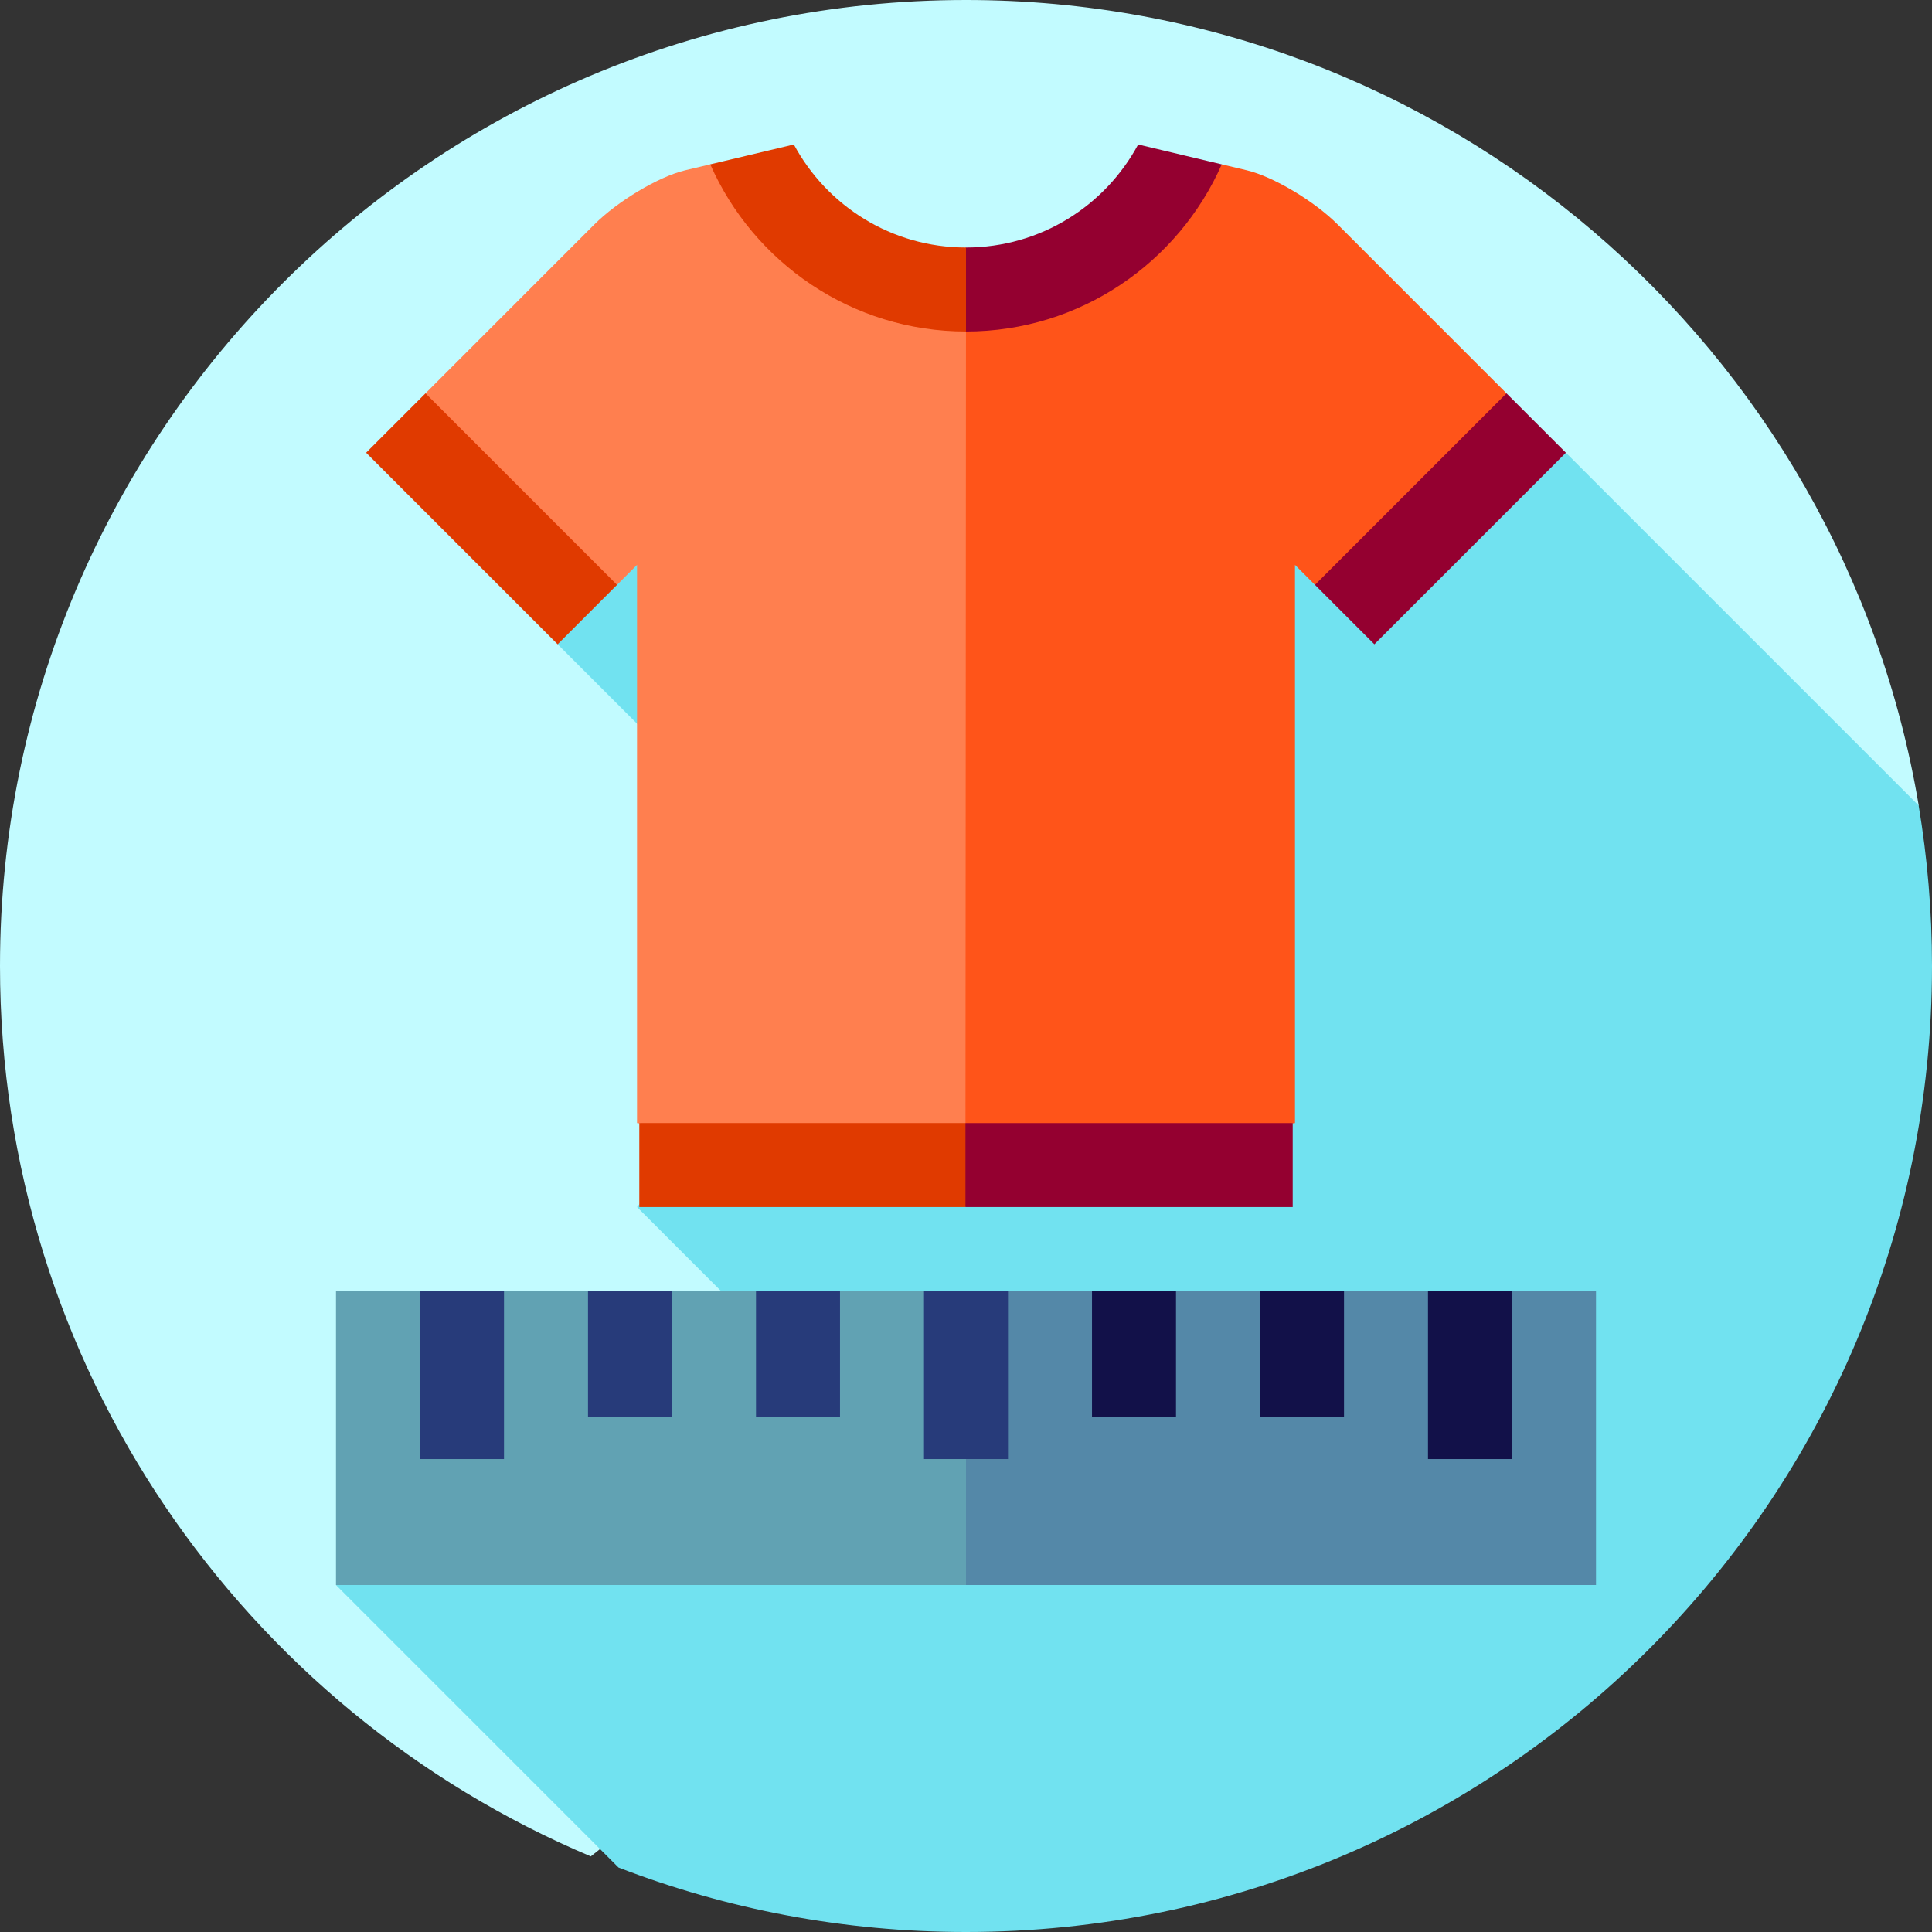 <?xml version="1.0" encoding="iso-8859-1"?>
<!-- Uploaded to: SVG Repo, www.svgrepo.com, Generator: SVG Repo Mixer Tools -->
<svg version="1.1" id="Layer_1" xmlns="http://www.w3.org/2000/svg" xmlns:xlink="http://www.w3.org/1999/xlink" 
	 viewBox="0 0 460 460" xml:space="preserve">
<rect x="0" y="0" width="460" height="460" fill="#333333" stroke="none"/>
<g>
	<path style="fill:#C2FBFF;" d="M230,0C102.974,0,0,102.975,0,230c0,95.341,58.01,177.133,140.66,212.004l316.177-250.235
		C438.629,82.939,344,0,230,0z"/>
	<path style="fill:#71E2F0;" d="M456.82,191.776l-83.986-83.985H133.383l-0.612,45.605l71.269,71.269l-52.365,62.729l64.162,64.163
		L80,377.39l67.265,67.265C172.94,454.558,200.833,460,230,460c127.026,0,230-102.975,230-230
		C460,216.976,458.9,204.21,456.82,191.776z"/>
	<path style="fill:#C2001B;" d="M327.229,153.396l45.606-45.606L327.229,153.396z"/>
	<path style="fill:#FF5419;" d="M318.52,53.47l40.17,40.18l-13.27,33.27l-32.33,12.33l-4.76-4.76V267.4l-78.46,10l-21.49-103.15
		L230,68.93l60.89-29.8c0,0-0.38-0.09,5.94,1.41C303.15,42.04,312.91,47.86,318.52,53.47z"/>
	<path style="fill:#FF0F27;" d="M87.165,107.791l45.606,45.606L87.165,107.791z"/>
	<path style="fill:#FF7F4F;" d="M230,68.93l-0.13,208.47l-78.2-10V134.49l-4.76,4.76l-32.579-12.579L101.31,93.65l40.17-40.18
		c5.61-5.61,15.37-11.43,21.69-12.93s5.94-1.41,5.94-1.41L230,68.93z"/>
	<polygon style="fill:#E03A00;" points="146.91,139.25 132.77,153.4 87.17,107.79 101.31,93.65 	"/>
	<polygon style="fill:#5488A8;" points="380,307.39 380,377.39 230,377.39 220,317.39 240,307.39 260,307.39 270,317.39 280,307.39 
		300,307.395 310,317.39 320,307.39 340,307.39 350,317.39 360,307.39 	"/>
	<polygon style="fill:#61A2B3;" points="230,307.39 230,377.39 80,377.39 80,307.39 100,307.39 110,317.39 120,307.39 140,307.39 
		150,317.39 160,307.39 180,307.39 190,317.39 200,307.39 220,307.39 	"/>
	<rect x="100" y="307.395" style="fill:#273B7A;" width="20" height="40"/>
	<rect x="140" y="307.395" style="fill:#273B7A;" width="20" height="30"/>
	<rect x="180" y="307.395" style="fill:#273B7A;" width="20" height="30"/>
	<rect x="220" y="307.395" style="fill:#273B7A;" width="20" height="40"/>
	<rect x="260" y="307.395" style="fill:#121149;" width="20" height="30"/>
	<rect x="300" y="307.395" style="fill:#121149;" width="20" height="30"/>
	<rect x="340" y="307.395" style="fill:#121149;" width="20" height="40"/>
	<polygon style="fill:#940030;" points="229.87,287.395 307.785,287.395 307.785,267.395 229.87,267.395 225.258,277.395 	"/>
	<rect x="152.215" y="267.395" style="fill:#E03A00;" width="77.655" height="20"/>
	<polygon style="fill:#940030;" points="358.69,93.65 372.83,107.79 327.23,153.4 313.09,139.25 	"/>
	<path style="fill:#940030;" d="M270.99,34.4c0,0,11.68,2.78,19.9,4.73c-10.31,23.41-33.72,39.8-60.89,39.8l-10-10l10-10
		C247.74,58.93,263.14,49,270.99,34.4z"/>
	<path style="fill:#E03A00;" d="M230,58.93v20c-27.17,0-50.58-16.39-60.89-39.8c8.22-1.95,19.9-4.73,19.9-4.73
		C196.86,49,212.26,58.93,230,58.93z"/>
</g>
</svg>